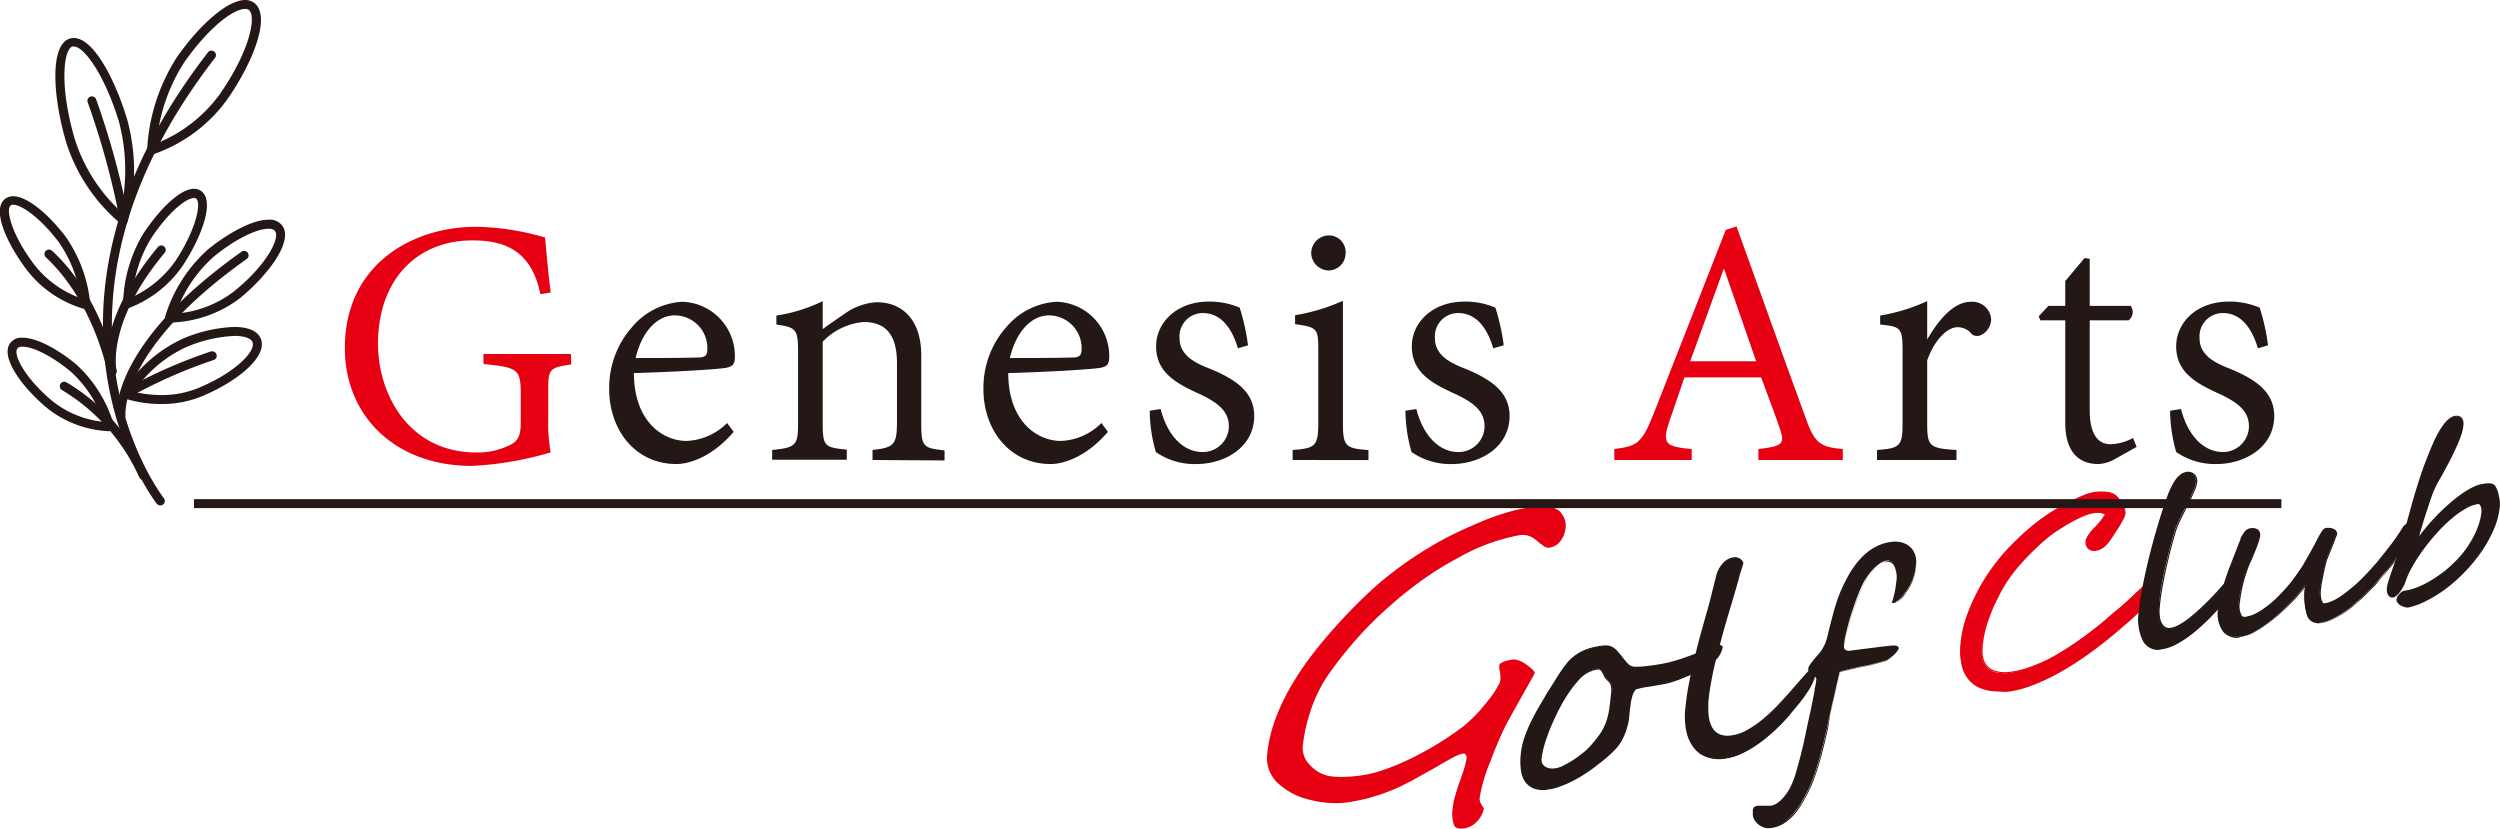 <svg id="レイヤー_1" data-name="レイヤー 1" xmlns="http://www.w3.org/2000/svg" viewBox="0 0 279.02 92.48"><defs><style>.cls-1{fill:#e60012;}.cls-2{fill:#231815;}</style></defs><path class="cls-1" d="M63.76,40.67c-2.42.37-2.57.5-2.57,2.77v3.37a18,18,0,0,0,.27,3.68A37.24,37.24,0,0,1,52.66,52c-8.48,0-14.17-5.5-14.17-13.17,0-9.18,7.34-13.52,14.7-13.52a29.16,29.16,0,0,1,7.65,1.2c.11,1.38.31,3.59.62,6.14l-1.15.18c-1-4.9-4-6-7.61-6-6.1,0-10.51,4.32-10.51,11.55,0,5.61,3.42,12.12,11,12.12a8,8,0,0,0,3.58-.76c.89-.42,1.35-.85,1.35-2.57V44c0-2.79-.31-3-4.16-3.37V39.51h9.76Z"/><path class="cls-2" d="M81.88,48.2c-2.52,2.95-5.15,3.59-6.37,3.59-4.69,0-7.52-3.9-7.52-8.35a10.24,10.24,0,0,1,2.54-6.92,7.91,7.91,0,0,1,5.62-2.84h0a6.06,6.06,0,0,1,5.87,6c0,.89-.15,1.16-.83,1.34s-5.64.48-10.44.62c0,5.34,3.18,7.57,5.87,7.57a6.73,6.73,0,0,0,4.53-2Zm-6.59-13c-1.84,0-3.62,1.66-4.35,4.76,2.3,0,4.57,0,7-.06.77,0,1-.27,1-.85a3.64,3.64,0,0,0-3.59-3.85Z"/><path class="cls-2" d="M97.38,51.34V50.22c2.42-.27,2.73-.58,2.73-3.22V40.55c0-2.75-.91-4.61-3.72-4.61a7.21,7.21,0,0,0-4.57,2.19v9c0,2.71.19,2.79,2.69,3.06v1.12H86.18V50.22c2.64-.27,2.89-.49,2.89-3v-8c0-2.52-.27-2.68-2.42-3v-1a17.77,17.77,0,0,0,5.17-1.61v3.12c.77-.58,1.61-1.12,2.6-1.82a6.82,6.82,0,0,1,3.4-1.18c3.06,0,5,2.15,5,5.92v7.56c0,2.69.23,2.79,2.6,3.06v1.12Z"/><path class="cls-2" d="M123.65,48.2c-2.52,2.95-5.15,3.59-6.37,3.59-4.69,0-7.52-3.9-7.52-8.35a10.24,10.24,0,0,1,2.54-6.92,7.91,7.91,0,0,1,5.63-2.84h0a6.06,6.06,0,0,1,5.87,6c0,.89-.15,1.16-.83,1.34s-5.64.48-10.44.62c0,5.34,3.18,7.57,5.87,7.57a6.71,6.71,0,0,0,4.53-2Zm-6.59-13c-1.84,0-3.62,1.66-4.35,4.76,2.3,0,4.57,0,7-.06.77,0,1-.27,1-.85a3.65,3.65,0,0,0-3.6-3.85Z"/><path class="cls-2" d="M138.16,38.87c-.72-2.42-2-3.93-3.91-3.93a2.6,2.6,0,0,0-2.6,2.82c0,1.84,1.63,2.72,3.33,3.37,2.91,1.19,5,2.6,5,5.29,0,3.53-3.33,5.37-6.43,5.37A7.57,7.57,0,0,1,129,50.45a16.87,16.87,0,0,1-.68-4.61l1.22-.19c.66,2.65,2.31,4.8,4.69,4.8a2.9,2.9,0,0,0,2.92-2.87c0-1.74-1.31-2.65-3.12-3.54-2.61-1.18-5-2.38-5-5.38,0-2.68,2.32-5,5.88-5a8.5,8.5,0,0,1,3.45.68,24.35,24.35,0,0,1,.93,4.2Z"/><path class="cls-2" d="M144.27,51.34V50.22c2.55-.18,2.86-.45,2.86-3.06v-8.1c0-2.38-.09-2.54-2.59-2.88v-1a21.4,21.4,0,0,0,5.34-1.61v13.6c0,2.61.27,2.88,2.85,3.06v1.12Zm2.07-23.07a2,2,0,0,1,2-2,1.87,1.87,0,0,1,1.84,2,1.93,1.93,0,0,1-1.89,1.92A2,2,0,0,1,146.34,28.27Z"/><path class="cls-2" d="M166.66,38.87c-.72-2.42-2-3.93-3.91-3.93a2.6,2.6,0,0,0-2.6,2.82c0,1.84,1.63,2.72,3.33,3.37,2.91,1.19,5,2.6,5,5.29,0,3.53-3.33,5.37-6.43,5.37a7.57,7.57,0,0,1-4.51-1.34,16.87,16.87,0,0,1-.68-4.61l1.22-.19c.66,2.65,2.32,4.8,4.69,4.8a2.9,2.9,0,0,0,2.92-2.87c0-1.74-1.3-2.65-3.12-3.54-2.61-1.18-5-2.38-5-5.38,0-2.68,2.32-5,5.88-5a8.5,8.5,0,0,1,3.45.68,24.35,24.35,0,0,1,.93,4.2Z"/><path class="cls-1" d="M196.25,51.34V50.12c2.64-.31,2.95-.58,2.46-2.09s-1.33-3.64-2.15-5.91H188c-.57,1.59-1.07,3.18-1.65,4.79-.89,2.63-.5,2.94,2.46,3.21v1.22h-8.64V50.12c2.52-.35,3.06-.54,4.44-4.07l8-20.39,1.2-.39c2.37,6.53,5.14,14.37,7.58,21,1.12,3.27,1.7,3.6,4.28,3.85v1.22Zm-3.81-21.28h-.08c-1.26,3.46-2.5,6.93-3.72,10.26H196Z"/><path class="cls-2" d="M215.13,37.82c1.18-2,2.84-4.14,4.84-4.14a2.11,2.11,0,0,1,2.26,1.92,2,2,0,0,1-1.14,1.8,1,1,0,0,1-1-.08,2,2,0,0,0-1.61-.8c-1.12,0-2.54,1.34-3.39,3.7v6.94c0,2.61.17,2.88,3.27,3.06v1.12h-8.87V50.22c2.58-.18,2.85-.45,2.85-3v-8c0-2.64-.16-2.75-2.5-3v-1a21,21,0,0,0,5.25-1.61v4.26Z"/><path class="cls-2" d="M236,51.26a4.08,4.08,0,0,1-1.8.53c-2.38,0-3.7-1.57-3.7-4.61V35.75h-2.79l-.17-.45,1.08-1.16h1.88V31.37l2.15-2.57.58.09v5.25h4.57a1.16,1.16,0,0,1-.23,1.61h-4.34V45.82c0,3.14,1.3,3.76,2.31,3.76a5.67,5.67,0,0,0,2.53-.7l.39,1Z"/><path class="cls-2" d="M252,38.87c-.72-2.42-2-3.93-3.9-3.93a2.6,2.6,0,0,0-2.61,2.82c0,1.84,1.63,2.72,3.33,3.37,2.91,1.19,5,2.6,5,5.29,0,3.53-3.33,5.37-6.43,5.37a7.62,7.62,0,0,1-4.51-1.34,17.26,17.26,0,0,1-.68-4.61l1.22-.19c.66,2.65,2.32,4.8,4.7,4.8A2.9,2.9,0,0,0,251,47.58c0-1.74-1.3-2.65-3.12-3.54-2.61-1.18-5-2.38-5-5.38,0-2.68,2.31-5,5.87-5a8.47,8.47,0,0,1,3.45.68,23.45,23.45,0,0,1,.93,4.2Z"/><path class="cls-1" d="M163.05,92.48c-.54,0-.7-.23-.77-.39a3.81,3.81,0,0,1-.16-1.79,6.17,6.17,0,0,1,.09-.62c0-.21.09-.42.13-.63.12-.42.27-.91.45-1.45l.25-.71c.08-.22.14-.41.18-.55a9.22,9.22,0,0,0,.46-1.69.57.57,0,0,0-.1-.44l-.1-.1-.16,0c-.33,0-.88.23-3.07,1.52l-2,1.12c-.49.27-.81.46-1,.54a21,21,0,0,1-6.92,2.27,10.32,10.32,0,0,1-1.24.08,11.73,11.73,0,0,1-2.95-.39,7.81,7.81,0,0,1-3.57-1.89,3.85,3.85,0,0,1-1.13-3.27c.39-4,2.7-8.52,6.89-13.33a61,61,0,0,1,5.36-5.47,42,42,0,0,1,6.06-4.33c.38-.23.81-.48,1.28-.73s1-.53,1.58-.8c1.16-.55,2.33-1.07,3.48-1.52a25.49,25.49,0,0,1,3.15-1,23.5,23.5,0,0,1,2.68-.44l.4,0a2.46,2.46,0,0,1,.72.11A2.41,2.41,0,0,1,174,57a2.51,2.51,0,0,1,.6.87,2.09,2.09,0,0,1,.13,1.06,2.81,2.81,0,0,1-.6,1.49,1.83,1.83,0,0,1-1.3.71h0a.89.89,0,0,1-.51-.17,6.74,6.74,0,0,1-.7-.53,3.24,3.24,0,0,0-.79-.54,2,2,0,0,0-.85-.18,1.37,1.37,0,0,0-.28,0,21.68,21.68,0,0,0-6.94,2.54,36,36,0,0,0-4,2.47c-1.25.89-2.51,1.89-3.74,3a40.61,40.61,0,0,0-3.55,3.52,47.51,47.51,0,0,0-3,3.75,15.57,15.57,0,0,0-2.08,4,19,19,0,0,0-1,4.32,2.71,2.71,0,0,0,.89,2.15,3.83,3.83,0,0,0,2.1,1.16,9.31,9.31,0,0,0,1.34.09,16.45,16.45,0,0,0,1.77-.11,13.38,13.38,0,0,0,2.94-.68,25.7,25.7,0,0,0,3.15-1.32c1.06-.52,2.1-1.1,3.1-1.72a32.27,32.27,0,0,0,2.79-1.93c.33-.28.66-.59,1-.92a13.12,13.12,0,0,0,1.08-1.2c.39-.45.71-.87,1-1.25a10.72,10.72,0,0,0,.67-1.08,1.35,1.35,0,0,0,.24-.69,3.1,3.1,0,0,0-.07-.87,2.78,2.78,0,0,1-.06-.65c0-.32.65-.58,1.68-.7H169a2.79,2.79,0,0,1,1.39.62c.78.52.88.8.9.88l0,.05c-.11.21-.47.87-1.49,2.66l-1.19,2.13c-.28.51-.44.82-.5.92-.29.58-.6,1.23-.9,1.94s-.62,1.5-.93,2.35a17,17,0,0,0-1.1,3.71,1,1,0,0,0,0,.59,2.11,2.11,0,0,0,.2.43,2.75,2.75,0,0,0,.23.33l0,0a2.32,2.32,0,0,1-.24.73,2.63,2.63,0,0,1-.5.73,2.43,2.43,0,0,1-1.53.8Z"/><path class="cls-2" d="M192.15,72.29A2.56,2.56,0,0,1,190.9,74a9.06,9.06,0,0,1-1.17.72c-.43.23-.88.45-1.33.65s-.91.38-1.36.54-.85.27-1.21.36l-1.73.29a7.27,7.27,0,0,0-1.6.35,2.07,2.07,0,0,0-.45.88,2.81,2.81,0,0,0-.08.31c0,.1-.05.24-.08.41s0,.38-.08.63-.06.58-.1,1a5.41,5.41,0,0,1-.14.78,8.27,8.27,0,0,1-.64,1.67,5.46,5.46,0,0,1-.47.71,8.72,8.72,0,0,1-1,1,15.89,15.89,0,0,1-1.21,1c-.44.34-.89.67-1.38,1a15.19,15.19,0,0,1-1.44.83,11,11,0,0,1-1.4.61,5.76,5.76,0,0,1-1.26.31,3.31,3.31,0,0,1-1.63-.14,2,2,0,0,1-.94-.8,3,3,0,0,1-.41-1.29,7.39,7.39,0,0,1,0-1.63,7.69,7.69,0,0,1,.38-1.76,13.21,13.21,0,0,1,.7-1.72c.28-.57.58-1.14.9-1.7l1-1.7c.3-.45.57-.89.82-1.3s.5-.8.75-1.16a8.93,8.93,0,0,1,.77-1,4.62,4.62,0,0,1,.91-.79,4.77,4.77,0,0,1,1.2-.58,7.59,7.59,0,0,1,1.58-.35,2.27,2.27,0,0,1,.7,0,1.7,1.7,0,0,1,.53.24,2.31,2.31,0,0,1,.44.4l.44.53.45.57c.13.15.24.26.32.34a1.28,1.28,0,0,0,.69.28,5.64,5.64,0,0,0,1.26,0c.73-.09,1.32-.17,1.77-.25s.86-.18,1.23-.28.82-.24,1.17-.36l1.07-.38c.35-.13.71-.26,1.07-.41s.77-.31,1.2-.5a2.64,2.64,0,0,1,.71-.17C192.07,72.09,192.17,72.15,192.15,72.29Zm-12.24,5.18a3.06,3.06,0,0,0,0-.87,1,1,0,0,0-.2-.44,2.33,2.33,0,0,0-.31-.32,1.55,1.55,0,0,1-.34-.52,3,3,0,0,0-.34-.56.63.63,0,0,0-.57-.12,3.49,3.49,0,0,0-2.1,1.28,11.6,11.6,0,0,0-1,1.29,12.91,12.91,0,0,0-.95,1.56c-.24.44-.48.91-.71,1.42s-.46,1-.66,1.56-.36,1-.51,1.54a7.88,7.88,0,0,0-.27,1.39,1.05,1.05,0,0,0,.07.5.91.91,0,0,0,.32.41,1.34,1.34,0,0,0,.54.24,2.39,2.39,0,0,0,.77,0,3.27,3.27,0,0,0,.85-.29c.34-.17.7-.37,1.07-.6s.71-.47,1-.72a9.08,9.08,0,0,0,.77-.65,14.92,14.92,0,0,0,1.25-1.52,6.52,6.52,0,0,0,.72-1.34,7.23,7.23,0,0,0,.37-1.44C179.77,78.78,179.84,78.18,179.91,77.47Z"/><path class="cls-2" d="M172.23,88.18a2.94,2.94,0,0,1-1.08-.19,2.16,2.16,0,0,1-1-.84,3.31,3.31,0,0,1-.42-1.33,7.57,7.57,0,0,1,0-1.65,8.18,8.18,0,0,1,.38-1.78,15.9,15.9,0,0,1,.71-1.74c.29-.59.59-1.16.9-1.7l1-1.7.83-1.3q.38-.63.75-1.17a10.49,10.49,0,0,1,.77-1A4.94,4.94,0,0,1,176,73a5.67,5.67,0,0,1,1.21-.59,7.9,7.9,0,0,1,1.61-.35,2.17,2.17,0,0,1,.73,0,1.49,1.49,0,0,1,.56.24,2.61,2.61,0,0,1,.46.42l.45.54c.17.23.32.41.45.56a4.34,4.34,0,0,0,.31.34,1.25,1.25,0,0,0,.64.25l.36,0h0a7.62,7.62,0,0,0,.87-.06c.72-.08,1.31-.17,1.76-.25s.86-.18,1.23-.28.79-.23,1.16-.35l1.06-.38,1.08-.41c.38-.15.78-.32,1.19-.51a3.48,3.48,0,0,1,.74-.17.35.35,0,0,1,.33.08.22.22,0,0,1,.06.2,2.65,2.65,0,0,1-1.3,1.77,9.07,9.07,0,0,1-1.17.73c-.42.23-.87.45-1.34.65s-.92.39-1.37.54a10.49,10.49,0,0,1-1.22.36l-1.73.3a8.39,8.39,0,0,0-1.55.32,1.84,1.84,0,0,0-.42.83c0,.1-.06.21-.08.31a3,3,0,0,0-.08.41c0,.17-.05.38-.08.63s-.06.57-.1,1a4.34,4.34,0,0,1-.15.79,8.28,8.28,0,0,1-.26.86,8.84,8.84,0,0,1-.38.83,5.13,5.13,0,0,1-.48.73,9,9,0,0,1-1,1,15.51,15.51,0,0,1-1.22,1,16.44,16.44,0,0,1-1.38,1,15.12,15.12,0,0,1-1.45.84,11.24,11.24,0,0,1-1.42.61,5.44,5.44,0,0,1-1.28.32C172.62,88.16,172.42,88.18,172.23,88.18Zm6.9-16-.3,0a7.56,7.56,0,0,0-1.56.34,4.79,4.79,0,0,0-2.07,1.35,8.85,8.85,0,0,0-.76,1c-.24.36-.49.75-.74,1.16s-.55.88-.83,1.31-.64,1.12-1,1.69-.62,1.1-.9,1.69a15.38,15.38,0,0,0-.7,1.71,7.93,7.93,0,0,0-.37,1.74,7.21,7.21,0,0,0,0,1.61,2.83,2.83,0,0,0,.39,1.24,1.83,1.83,0,0,0,.9.76,3.12,3.12,0,0,0,1.58.14,5.67,5.67,0,0,0,1.24-.3,13.43,13.43,0,0,0,1.39-.61,14.62,14.62,0,0,0,1.43-.82c.47-.31.93-.64,1.37-1s.83-.67,1.2-1a7.93,7.93,0,0,0,.94-1,3.94,3.94,0,0,0,.46-.69,7.43,7.43,0,0,0,.37-.81,8,8,0,0,0,.26-.84,5,5,0,0,0,.14-.76c0-.39.07-.71.1-1s.06-.46.08-.64.06-.32.08-.42,0-.21.08-.31a2.27,2.27,0,0,1,.48-.92s.12-.12,1.65-.38c1-.15,1.55-.25,1.72-.29A10.38,10.38,0,0,0,187,75.8c.44-.15.9-.33,1.35-.53s.91-.42,1.33-.65a8.37,8.37,0,0,0,1.15-.71,2.5,2.5,0,0,0,1.21-1.63s0,0,0,0a.28.28,0,0,0-.16,0,2.41,2.41,0,0,0-.69.16l-1.2.5-1.08.42-1.06.38-1.18.35c-.37.11-.78.2-1.24.29s-1.05.16-1.78.25a7.79,7.79,0,0,1-.89.06h0l-.39,0a1.42,1.42,0,0,1-.75-.3l-.32-.36-.46-.56c-.16-.2-.3-.38-.44-.54a2.13,2.13,0,0,0-.42-.38,1.41,1.41,0,0,0-.5-.22A1.88,1.88,0,0,0,179.13,72.21ZM173.29,86a2,2,0,0,1-.45,0,1.73,1.73,0,0,1-.58-.26,1,1,0,0,1-.35-.45,1.14,1.14,0,0,1-.08-.55,8.16,8.16,0,0,1,.28-1.41c.14-.51.31-1,.51-1.55s.42-1,.66-1.56.47-1,.71-1.43a15.54,15.54,0,0,1,.95-1.57,11.79,11.79,0,0,1,1-1.3,3.65,3.65,0,0,1,2.17-1.31.71.71,0,0,1,.65.15,2.81,2.81,0,0,1,.36.59,1.43,1.43,0,0,0,.32.49,2.42,2.42,0,0,1,.32.32,1.17,1.17,0,0,1,.21.48,2.92,2.92,0,0,1,0,.91c-.07.71-.14,1.32-.22,1.83a7.26,7.26,0,0,1-.38,1.46,6.28,6.28,0,0,1-.73,1.37,13.91,13.91,0,0,1-1.26,1.52,5.84,5.84,0,0,1-.78.67c-.32.25-.67.49-1,.73s-.74.43-1.08.6a3,3,0,0,1-.88.3Zm5-11.25h-.16a3.49,3.49,0,0,0-2,1.24,11.18,11.18,0,0,0-1,1.28,14.48,14.48,0,0,0-.94,1.55c-.24.44-.48.92-.71,1.43s-.46,1-.65,1.54-.37,1-.51,1.53a8,8,0,0,0-.27,1.38,1,1,0,0,0,.06.46.83.83,0,0,0,.29.36,1.21,1.21,0,0,0,.5.22,2.19,2.19,0,0,0,.74,0,2.89,2.89,0,0,0,.81-.28c.34-.17.7-.37,1.06-.59a11.69,11.69,0,0,0,1-.72,6.13,6.13,0,0,0,.75-.65,13.9,13.9,0,0,0,1.25-1.5,5.82,5.82,0,0,0,.7-1.32,6.71,6.71,0,0,0,.37-1.42c.08-.5.15-1.11.22-1.82a2.85,2.85,0,0,0,0-.84,1.15,1.15,0,0,0-.17-.4q-.13-.15-.3-.3a1.8,1.8,0,0,1-.37-.55,2.34,2.34,0,0,0-.33-.54A.4.4,0,0,0,178.32,74.73Z"/><path class="cls-2" d="M202.59,75.12a6.62,6.62,0,0,1-1.06,2.29c-.13.2-.3.44-.52.73s-.46.58-.73.89-.54.63-.83,1-.56.63-.84.9a16.35,16.35,0,0,1-1.35,1.25,16.73,16.73,0,0,1-1.52,1.14,10.61,10.61,0,0,1-1.62.87,5.69,5.69,0,0,1-1.6.45,4.68,4.68,0,0,1-1.89-.14,3.09,3.09,0,0,1-1.45-1,4.41,4.41,0,0,1-.86-1.82,8.11,8.11,0,0,1-.11-2.71c.07-.73.17-1.49.32-2.28s.31-1.6.5-2.41.38-1.6.59-2.4.42-1.56.63-2.3c.13-.5.25-.92.34-1.24s.18-.63.26-.9.15-.55.21-.83.15-.62.25-1,.13-.53.18-.75.1-.4.14-.54a3.79,3.79,0,0,1,.26-.71,3.75,3.75,0,0,1,.42-.62,2.54,2.54,0,0,1,.53-.46,1.67,1.67,0,0,1,.65-.22.87.87,0,0,1,1,.54c-.09.32-.18.62-.27.91s-.18.6-.26.92l-.9,3.1c-.24.79-.4,1.35-.5,1.68L192,71.49c-.2.74-.4,1.49-.58,2.26s-.36,1.52-.5,2.26-.24,1.43-.3,2.06a9.56,9.56,0,0,0,0,1.85,3.35,3.35,0,0,0,.39,1.37,1.9,1.9,0,0,0,.85.81,2.44,2.44,0,0,0,1.36.16,4.91,4.91,0,0,0,1.8-.6,11.43,11.43,0,0,0,1.76-1.2,18.23,18.23,0,0,0,1.65-1.53c.52-.54,1-1.07,1.45-1.57s.66-.77.93-1.07l.66-.77q.21-.24.48-.51a.84.84,0,0,1,.48-.29C202.55,74.7,202.62,74.83,202.59,75.12Z"/><path class="cls-2" d="M191.89,84.73a4.19,4.19,0,0,1-1.29-.19,3.15,3.15,0,0,1-1.5-1,4.54,4.54,0,0,1-.88-1.86,8.3,8.3,0,0,1-.11-2.74c.07-.72.17-1.49.32-2.29s.31-1.6.5-2.41.38-1.58.59-2.4.43-1.58.63-2.3c.14-.51.25-.92.35-1.25s.18-.62.25-.9.15-.54.21-.82l.25-1c.07-.28.13-.53.19-.75s.09-.39.13-.53a3.27,3.27,0,0,1,.7-1.37,2.11,2.11,0,0,1,.56-.48,1.68,1.68,0,0,1,.68-.24,1,1,0,0,1,1.1.6.17.17,0,0,1,0,.07c-.09.31-.18.62-.28.91s-.17.57-.25.91c-.37,1.28-.67,2.32-.91,3.11s-.4,1.35-.5,1.68c-.18.63-.37,1.32-.57,2.06s-.4,1.5-.59,2.26S191.13,75.3,191,76s-.24,1.42-.3,2a9.35,9.35,0,0,0,0,1.83,3.31,3.31,0,0,0,.38,1.33,1.8,1.8,0,0,0,.8.77,2.37,2.37,0,0,0,1.31.15,4.68,4.68,0,0,0,1.77-.59,11.94,11.94,0,0,0,1.74-1.19,19.55,19.55,0,0,0,1.64-1.52c.52-.55,1-1.08,1.44-1.57l.93-1.07.67-.76c.14-.17.3-.34.48-.52a1,1,0,0,1,.54-.32.26.26,0,0,1,.23.08.57.57,0,0,1,.08.43,6.49,6.49,0,0,1-1.08,2.33,8.27,8.27,0,0,1-.52.74c-.23.29-.47.59-.73.9l-.83,1c-.31.34-.58.64-.84.9-.43.43-.88.85-1.37,1.26a14.83,14.83,0,0,1-1.53,1.14,10.78,10.78,0,0,1-1.63.88,5.72,5.72,0,0,1-1.63.46C192.31,84.71,192.1,84.73,191.89,84.73Zm1.76-22.37h-.15a1.27,1.27,0,0,0-.6.21,2,2,0,0,0-.52.44,3,3,0,0,0-.4.6,3.61,3.61,0,0,0-.26.69c0,.14-.08.32-.13.53s-.12.47-.18.75l-.25,1-.21.83c-.08.27-.16.57-.26.9s-.21.73-.35,1.24c-.2.72-.41,1.49-.63,2.3s-.41,1.63-.59,2.4-.35,1.61-.49,2.39a22.65,22.65,0,0,0-.32,2.28,8.21,8.21,0,0,0,.11,2.68,4.17,4.17,0,0,0,.84,1.77,2.94,2.94,0,0,0,1.4.93,4.5,4.5,0,0,0,1.85.14,5.82,5.82,0,0,0,1.57-.44,10.43,10.43,0,0,0,1.6-.87,15.26,15.26,0,0,0,1.52-1.12c.47-.41.93-.82,1.34-1.25.26-.26.54-.55.84-.89l.82-1c.26-.31.51-.61.73-.89a8.59,8.59,0,0,0,.51-.73,6.43,6.43,0,0,0,1.05-2.24c0-.21,0-.27,0-.28h0a.8.8,0,0,0-.44.26l-.47.51-.67.76-.93,1.07c-.43.5-.92,1-1.45,1.58a20,20,0,0,1-1.65,1.54A12.44,12.44,0,0,1,195,81.75a5.13,5.13,0,0,1-1.83.61,2.56,2.56,0,0,1-1.42-.17,2,2,0,0,1-.9-.85,3.72,3.72,0,0,1-.4-1.41,9.77,9.77,0,0,1,0-1.87c.07-.63.17-1.33.31-2.07s.3-1.5.49-2.27.38-1.52.58-2.26l.58-2.07c.1-.33.27-.88.5-1.68s.54-1.82.91-3.1c.08-.34.16-.64.25-.92s.18-.57.26-.87A.73.73,0,0,0,193.65,62.36Z"/><path class="cls-2" d="M211.86,72.42a.64.64,0,0,1-.16.32,3.92,3.92,0,0,1-.34.37l-.4.32a3.84,3.84,0,0,1-.32.22.93.93,0,0,1-.27.09l-.54.16-.62.16-.45.11c-.31.07-.64.14-1,.2l-1,.22-.87.21a3.92,3.92,0,0,0-.59.2c0,.09-.06.27-.11.52s-.12.54-.2.86l-.23,1c-.08.37-.15.71-.23,1s-.14.61-.19.85-.09.4-.11.48l-.35,1.64c-.15.66-.32,1.35-.5,2.08s-.38,1.44-.6,2.15a19.1,19.1,0,0,1-.66,1.88q-.4.92-.87,1.74a8.92,8.92,0,0,1-1,1.49A5.57,5.57,0,0,1,199,91.82a3.49,3.49,0,0,1-1.44.5,1.49,1.49,0,0,1-.73-.08,1.81,1.81,0,0,1-.6-.36,1.85,1.85,0,0,1-.4-.53,1.11,1.11,0,0,1-.11-.59c0-.12,0-.23,0-.32a.64.64,0,0,1,.06-.22.33.33,0,0,1,.14-.12.75.75,0,0,1,.28-.07,1,1,0,0,1,.25,0l.39,0,.42,0a1.79,1.79,0,0,0,.33,0,1.87,1.87,0,0,0,.82-.33,3.75,3.75,0,0,0,.83-.78,5.9,5.9,0,0,0,.74-1.19,7.91,7.91,0,0,0,.57-1.56c.42-1.46.76-2.81,1-4s.53-2.44.76-3.62c0-.16.08-.36.13-.61s.09-.49.14-.75.1-.5.13-.74a6.07,6.07,0,0,0,.08-.61.35.35,0,0,0-.12-.33,3,3,0,0,0-.32-.24,1.31,1.31,0,0,1-.32-.25.39.39,0,0,1-.13-.34v-.06a4.84,4.84,0,0,1,.93-1.38A4.91,4.91,0,0,0,204,71.55c.06-.2.13-.47.2-.78s.17-.69.28-1.12.25-1,.38-1.46.27-.91.44-1.36.34-.89.55-1.34.46-.92.74-1.41q1.88-3.16,4.65-3.5a2.85,2.85,0,0,1,1.1.07,2.09,2.09,0,0,1,.85.48,1.91,1.91,0,0,1,.53.81,2.71,2.71,0,0,1,.11,1.12,5.87,5.87,0,0,1-1.2,3.07c-.47.68-.89,1.05-1.25,1.09h-.06a9.31,9.31,0,0,0,.48-2.24,3.05,3.05,0,0,0-.24-1.92,1,1,0,0,0-1-.49,1.71,1.71,0,0,0-.76.32,4.84,4.84,0,0,0-.74.64,6,6,0,0,0-.64.79,6.34,6.34,0,0,0-.46.73c-.2.39-.41.87-.63,1.43s-.42,1.16-.62,1.77-.37,1.2-.52,1.78-.26,1.08-.33,1.5l-.06.64c0,.41.23.58.79.51l.86-.11,1.27-.16,1.35-.17,1.09-.12h.18a.91.91,0,0,1,.23,0,.4.4,0,0,1,.2.08A.15.15,0,0,1,211.86,72.42Z"/><path class="cls-2" d="M197.37,92.44a1.55,1.55,0,0,1-.56-.11,1.69,1.69,0,0,1-.63-.38,1.83,1.83,0,0,1-.43-.55,1.24,1.24,0,0,1-.12-.65l0-.32a.81.81,0,0,1,.07-.26.4.4,0,0,1,.18-.16.83.83,0,0,1,.32-.08,2.14,2.14,0,0,1,.26,0l.4,0,.42,0h.31a1.8,1.8,0,0,0,.78-.31,3.82,3.82,0,0,0,.8-.77,5.45,5.45,0,0,0,.73-1.17,9.18,9.18,0,0,0,.57-1.54c.41-1.44.76-2.8,1-4s.53-2.41.77-3.62l.12-.6.15-.76c0-.25.09-.5.13-.74l.08-.6a.3.3,0,0,0-.1-.24,1.56,1.56,0,0,0-.31-.23,2.91,2.91,0,0,1-.33-.26.53.53,0,0,1-.16-.43v-.06c0-.14.13-.42,1-1.43a4.72,4.72,0,0,0,1-1.66,7.7,7.7,0,0,0,.2-.78c.08-.31.17-.69.28-1.11s.26-1,.39-1.47.27-.91.43-1.36.35-.91.56-1.36.46-.92.74-1.41c1.26-2.13,2.85-3.33,4.72-3.55a2.84,2.84,0,0,1,1.14.08,2.31,2.31,0,0,1,.9.49,2.09,2.09,0,0,1,.55.86,2.72,2.72,0,0,1,.12,1.16,7.13,7.13,0,0,1-.32,1.48,6.75,6.75,0,0,1-.89,1.64c-.51.71-.94,1.08-1.33,1.13h-.06s-.07,0-.09,0a.09.09,0,0,1,0-.1,9.66,9.66,0,0,0,.47-2.21,3,3,0,0,0-.23-1.86.84.84,0,0,0-.86-.44,1.49,1.49,0,0,0-.71.3,4.78,4.78,0,0,0-.73.63,6.92,6.92,0,0,0-.63.78,6.63,6.63,0,0,0-.45.72,14.61,14.61,0,0,0-.63,1.42c-.22.59-.43,1.18-.61,1.76s-.37,1.2-.52,1.78-.26,1.08-.33,1.49l-.06.63a.36.36,0,0,0,.07.29.71.71,0,0,0,.61.11l.86-.11,1.27-.16,1.35-.17,1.09-.12a4,4,0,0,1,.44,0,.85.85,0,0,1,.24.09.3.3,0,0,1,.11.27.74.74,0,0,1-.18.37,3.15,3.15,0,0,1-.36.38c-.13.12-.27.23-.4.33a3.53,3.53,0,0,1-.33.23l-.29.1-.55.15-.61.16-.46.12-1,.2-1,.22-.86.21a5.13,5.13,0,0,0-.54.17c0,.1-.05.26-.1.47s-.11.54-.19.86-.15.66-.23,1l-.23,1c-.08.33-.14.61-.19.85l-.11.48L204,81.42c-.15.64-.31,1.32-.5,2.08s-.37,1.41-.6,2.16a19.91,19.91,0,0,1-.67,1.88,17,17,0,0,1-.88,1.76,9.35,9.35,0,0,1-1,1.51,6,6,0,0,1-1.25,1.09,3.41,3.41,0,0,1-1.48.52Zm-1.07-2.32h0a.64.64,0,0,0-.26.06.39.39,0,0,0-.1.08.6.6,0,0,0,0,.18l0,.32a1,1,0,0,0,.1.54,1.75,1.75,0,0,0,.38.5,1.8,1.8,0,0,0,.57.34,1.29,1.29,0,0,0,.68.07,3.14,3.14,0,0,0,1.39-.49,5.59,5.59,0,0,0,1.21-1,10.05,10.05,0,0,0,1-1.47,17.55,17.55,0,0,0,.86-1.74,18,18,0,0,0,.67-1.87c.23-.75.42-1.45.59-2.15s.36-1.43.5-2.08.26-1.2.35-1.63l.11-.48c.05-.25.12-.53.19-.85s.16-.67.23-1,.16-.7.24-1,.14-.6.19-.85.09-.43.11-.52,0,0,.05-.07a5.8,5.8,0,0,1,.61-.21l.88-.21,1-.21,1-.21.45-.11.61-.16.54-.15.25-.08.31-.22a3.66,3.66,0,0,0,.39-.32,2.65,2.65,0,0,0,.33-.35.5.5,0,0,0,.14-.27c0-.06,0-.07,0-.08a.48.48,0,0,0-.16-.07,3.58,3.58,0,0,0-.4,0l-1.07.12-1.34.17-1.27.16-.86.11a.91.91,0,0,1-.79-.17.63.63,0,0,1-.12-.45l.06-.64c.08-.42.18-.92.34-1.51s.32-1.18.52-1.79.39-1.18.62-1.77a14.15,14.15,0,0,1,.63-1.45c.12-.21.27-.46.46-.74a7.39,7.39,0,0,1,.66-.8,4.54,4.54,0,0,1,.75-.65,1.75,1.75,0,0,1,.81-.34,1.09,1.09,0,0,1,1.05.53,3.19,3.19,0,0,1,.26,2,9.91,9.91,0,0,1-.43,2.1,2.54,2.54,0,0,0,1.08-1,6.36,6.36,0,0,0,.87-1.58,6.74,6.74,0,0,0,.31-1.44A2.46,2.46,0,0,0,213.6,62a1.81,1.81,0,0,0-.5-.78,1.89,1.89,0,0,0-.81-.45,2.64,2.64,0,0,0-1.06-.07c-1.81.21-3.35,1.37-4.57,3.45-.28.49-.53,1-.74,1.4s-.39.89-.55,1.33-.31.91-.43,1.36-.26.94-.38,1.46-.21.79-.28,1.11-.15.59-.2.79A5,5,0,0,1,203,73.31c-.76.94-.89,1.23-.9,1.32v.06a.3.3,0,0,0,.09.26,1.83,1.83,0,0,0,.31.24,2.3,2.3,0,0,1,.34.25.46.46,0,0,1,.15.41,6.22,6.22,0,0,1-.08.62c0,.24-.08.48-.13.74s-.1.51-.15.75-.08.45-.12.61c-.24,1.21-.5,2.43-.76,3.62s-.63,2.61-1,4.06a8.71,8.71,0,0,1-.58,1.57,6.27,6.27,0,0,1-.75,1.21,3.71,3.71,0,0,1-.85.8,2,2,0,0,1-.87.35h-.35l-.41,0-.39,0Z"/><path class="cls-1" d="M240.6,65.4a4.44,4.44,0,0,1-1.34,2.18c-.2.22-.45.48-.75.76s-.61.56-.93.85l-1,.87-.93.78c-.92.76-1.88,1.48-2.87,2.18a33.46,33.46,0,0,1-3,1.88,21.82,21.82,0,0,1-3,1.39,11.49,11.49,0,0,1-2.78.71,6.35,6.35,0,0,1-2.47-.11,3.46,3.46,0,0,1-1.66-1,3.77,3.77,0,0,1-.88-1.71,7.16,7.16,0,0,1-.11-2.35,11.33,11.33,0,0,1,.48-2.47,17.6,17.6,0,0,1,1-2.52,21,21,0,0,1,1.35-2.45,21.63,21.63,0,0,1,1.63-2.23c.34-.41.73-.84,1.16-1.29s.88-.87,1.35-1.29.94-.83,1.42-1.21.94-.71,1.39-1l1.11-.69q.67-.39,1.41-.75a14,14,0,0,1,1.45-.64,5,5,0,0,1,1.22-.34,5.89,5.89,0,0,1,1.29,0,1.94,1.94,0,0,1,.83.28,1.91,1.91,0,0,1,.37.35,4.45,4.45,0,0,1,.38.55,4.21,4.21,0,0,1,.29.61,1.24,1.24,0,0,1,.08.54,2,2,0,0,1-.27.7c-.18.32-.37.66-.59,1s-.44.67-.65,1a4.81,4.81,0,0,1-.48.63,2,2,0,0,1-1.24.74.88.88,0,0,1-.8-.22,1,1,0,0,1-.22-.79,1.57,1.57,0,0,1,.25-.56,5.61,5.61,0,0,1,.75-.91,8.45,8.45,0,0,0,.81-.95c.2-.28.32-.47.38-.56a1.62,1.62,0,0,0-.63-.22,2.44,2.44,0,0,0-.71,0,4.88,4.88,0,0,0-1.21.36,13.94,13.94,0,0,0-1.51.74c-.51.29-1,.6-1.52.94s-.91.65-1.26.94a32.59,32.59,0,0,0-2.77,2.74,16.44,16.44,0,0,0-2.2,3.12c-.25.46-.49.94-.72,1.43s-.43,1-.61,1.5-.33,1-.46,1.5a9.46,9.46,0,0,0-.24,1.41,5.25,5.25,0,0,0,0,1.44,2.17,2.17,0,0,0,.48,1.1,2.07,2.07,0,0,0,1,.65,4.08,4.08,0,0,0,1.64.08,10.14,10.14,0,0,0,2.22-.55,19,19,0,0,0,2.32-1.06c.77-.42,1.55-.89,2.32-1.41s1.52-1.05,2.24-1.6,1.4-1.1,2-1.64,1.25-1,1.79-1.53c.22-.19.45-.4.7-.64l.73-.69c.25-.23.48-.46.71-.69l.61-.62A.72.72,0,0,1,240.6,65.4Z"/><path class="cls-1" d="M223,77.17a5.14,5.14,0,0,1-1.47-.19,3.51,3.51,0,0,1-1.71-1,3.74,3.74,0,0,1-.89-1.75,7.06,7.06,0,0,1-.12-2.38,12.26,12.26,0,0,1,.48-2.49,19.19,19.19,0,0,1,1-2.54,21.73,21.73,0,0,1,3-4.69c.35-.42.74-.86,1.17-1.29s.88-.88,1.36-1.31.94-.83,1.42-1.2a15.83,15.83,0,0,1,1.4-1c.26-.18.62-.4,1.11-.69s.93-.52,1.42-.76,1-.46,1.45-.65a5.27,5.27,0,0,1,1.25-.34,6.14,6.14,0,0,1,1.32,0,2.09,2.09,0,0,1,.86.29,2.27,2.27,0,0,1,.39.38,4,4,0,0,1,.4.56,3.54,3.54,0,0,1,.29.63,1.27,1.27,0,0,1,.09.58,2.11,2.11,0,0,1-.29.74c-.17.33-.37.67-.59,1s-.44.68-.65,1a5.34,5.34,0,0,1-.49.64,2.12,2.12,0,0,1-1.3.77,1,1,0,0,1-.88-.26,1,1,0,0,1-.25-.86,1.67,1.67,0,0,1,.26-.6,5.05,5.05,0,0,1,.77-.93,8.41,8.41,0,0,0,.8-.94l.32-.47a1.71,1.71,0,0,0-.51-.15,2.24,2.24,0,0,0-.68,0,4.75,4.75,0,0,0-1.18.35,13.83,13.83,0,0,0-1.5.74c-.52.29-1,.6-1.51.93a14,14,0,0,0-1.25.94,31,31,0,0,0-2.77,2.73,16.71,16.71,0,0,0-2.19,3.1c-.23.44-.47.92-.71,1.43s-.43,1-.61,1.49a14.81,14.81,0,0,0-.45,1.49,9.21,9.21,0,0,0-.24,1.39,5.1,5.1,0,0,0,0,1.42,2.1,2.1,0,0,0,.46,1,1.9,1.9,0,0,0,1,.61,3.88,3.88,0,0,0,1.6.08,9.57,9.57,0,0,0,2.2-.55,17.31,17.31,0,0,0,2.3-1c.78-.42,1.55-.89,2.32-1.4s1.52-1.06,2.23-1.6,1.38-1.08,2-1.64,1.24-1,1.78-1.53c.23-.2.47-.41.7-.63l.73-.69c.25-.23.48-.46.71-.69l.61-.62a.11.11,0,0,1,.11,0,.85.85,0,0,1,.58.91,4.47,4.47,0,0,1-1.36,2.24c-.2.22-.46.47-.76.76s-.58.54-.94.86l-1,.86q-.5.44-.93.78c-.91.76-1.88,1.49-2.87,2.19a35.26,35.26,0,0,1-3,1.89,24.06,24.06,0,0,1-3,1.4,11.82,11.82,0,0,1-2.81.71A7.57,7.57,0,0,1,223,77.17ZM234.77,55a7.78,7.78,0,0,0-.88.06,5.38,5.38,0,0,0-1.2.33c-.46.18-.95.39-1.44.64s-.95.49-1.4.75-.84.51-1.1.68c-.45.29-.91.63-1.39,1s-1,.78-1.41,1.2-.92.86-1.34,1.29-.82.87-1.17,1.29a22.24,22.24,0,0,0-1.62,2.22,21.33,21.33,0,0,0-1.34,2.43,19.63,19.63,0,0,0-1,2.51,11.73,11.73,0,0,0-.47,2.45,6.92,6.92,0,0,0,.11,2.31,3.73,3.73,0,0,0,.85,1.67,3.39,3.39,0,0,0,1.61.93,6.19,6.19,0,0,0,2.44.11,11.54,11.54,0,0,0,2.76-.7,22.27,22.27,0,0,0,2.94-1.39,33.18,33.18,0,0,0,3-1.87c1-.7,2-1.43,2.87-2.18l.92-.78,1-.86.93-.85c.3-.29.55-.54.75-.76a4.32,4.32,0,0,0,1.31-2.11.62.62,0,0,0-.4-.68l-.56.57c-.23.23-.46.46-.71.69l-.73.7-.71.64c-.54.47-1.14,1-1.78,1.53s-1.36,1.1-2.06,1.64-1.47,1.08-2.24,1.6-1.55,1-2.33,1.42a19.14,19.14,0,0,1-2.33,1.06,10,10,0,0,1-2.25.56,4,4,0,0,1-1.67-.09,2.14,2.14,0,0,1-1.07-.67,2.47,2.47,0,0,1-.5-1.15,5.47,5.47,0,0,1,0-1.47,8.67,8.67,0,0,1,.25-1.42c.12-.49.27-1,.45-1.51s.39-1,.62-1.51.48-1,.72-1.44a17.3,17.3,0,0,1,2.21-3.14A31.41,31.41,0,0,1,228.16,60a13,13,0,0,1,1.27-1c.49-.33,1-.65,1.52-.94a14.05,14.05,0,0,1,1.52-.74,4.83,4.83,0,0,1,1.24-.37,2.67,2.67,0,0,1,.74,0,1.89,1.89,0,0,1,.66.23.1.1,0,0,1,0,.14c-.06.1-.19.31-.38.57a7.83,7.83,0,0,1-.82,1,4.86,4.86,0,0,0-.73.89,1.26,1.26,0,0,0-.24.52.87.87,0,0,0,.19.71.77.77,0,0,0,.72.19,1.89,1.89,0,0,0,1.17-.7,7.52,7.52,0,0,0,.48-.62c.21-.3.43-.62.64-1s.41-.67.59-1a2.11,2.11,0,0,0,.26-.67,1,1,0,0,0-.08-.49,4,4,0,0,0-.27-.6,3.59,3.59,0,0,0-.38-.53,1.8,1.8,0,0,0-.35-.34,1.72,1.72,0,0,0-.78-.26Z"/><path class="cls-2" d="M249.6,65.45c-.75,1-1.51,1.91-2.26,2.73a22.94,22.94,0,0,1-2.21,2.14,13.23,13.23,0,0,1-2.07,1.46,5.25,5.25,0,0,1-1.82.64,1.89,1.89,0,0,1-2-.89,5.34,5.34,0,0,1-.45-3.27,27.53,27.53,0,0,1,.42-2.74c.19-1,.42-2,.67-3.06s.53-2.06.82-3.06.57-1.93.85-2.76c.21-.64.41-1.2.61-1.67a6.33,6.33,0,0,1,.6-1.17,2.79,2.79,0,0,1,.62-.71,1.43,1.43,0,0,1,.71-.3.83.83,0,0,1,.45.06.9.9,0,0,1,.33.25,1,1,0,0,1,.19.37,1.18,1.18,0,0,1,0,.46,2.4,2.4,0,0,1-.17.61c-.11.26-.23.55-.38.87s-.31.66-.49,1l-.5,1c-.16.32-.31.62-.44.9s-.22.5-.28.67c-.17.55-.36,1.19-.55,1.92s-.38,1.49-.56,2.26-.33,1.55-.47,2.31S241,67,241,67.6A4.91,4.91,0,0,0,241,69a2.06,2.06,0,0,0,.29.81,1.11,1.11,0,0,0,.46.39,1,1,0,0,0,.49.07,2.8,2.8,0,0,0,1-.34,8.92,8.92,0,0,0,1.16-.77c.41-.32.84-.69,1.29-1.1s.9-.87,1.35-1.35.91-1,1.36-1.5.89-1,1.31-1.58l.38-.48a.45.45,0,0,1,.25-.17.17.17,0,0,1,.19.13.94.94,0,0,1,0,.39,1.73,1.73,0,0,1-.11.45,4.24,4.24,0,0,1-.2.52c-.09.17-.18.35-.29.53Z"/><path class="cls-2" d="M240.91,72.54a1.93,1.93,0,0,1-1.74-1,5.52,5.52,0,0,1-.46-3.33c.08-.82.22-1.74.42-2.75s.41-2,.67-3.06.53-2.07.82-3.07.57-1.93.85-2.76c.21-.63.41-1.19.61-1.68a8.68,8.68,0,0,1,.61-1.19,3,3,0,0,1,.65-.73,1.52,1.52,0,0,1,.76-.31.9.9,0,0,1,.5.06A1,1,0,0,1,245,53a1.07,1.07,0,0,1,.21.41,1.19,1.19,0,0,1,0,.5,2.35,2.35,0,0,1-.18.64c-.1.25-.22.53-.38.88s-.31.65-.49,1l-.3.61-.2.41-.44.9a6.2,6.2,0,0,0-.27.66c-.18.55-.36,1.2-.56,1.92s-.37,1.47-.55,2.25-.33,1.53-.47,2.31-.24,1.46-.3,2.08a5.15,5.15,0,0,0,0,1.32,1.94,1.94,0,0,0,.29.77.87.87,0,0,0,.41.36.84.84,0,0,0,.44.06,2.66,2.66,0,0,0,.94-.33,8.1,8.1,0,0,0,1.15-.76c.41-.32.84-.69,1.28-1.1s.91-.87,1.35-1.33.91-1,1.36-1.5.9-1.07,1.3-1.58L250,63a.5.5,0,0,1,.32-.21h0a.26.26,0,0,1,.26.19,1,1,0,0,1,0,.44,2.42,2.42,0,0,1-.11.47c-.06.18-.13.35-.21.53s-.18.35-.29.54-.21.33-.34.51c-.75,1-1.51,1.91-2.27,2.74a24.48,24.48,0,0,1-2.22,2.15,12.64,12.64,0,0,1-2.08,1.46,5.29,5.29,0,0,1-1.86.66Zm3.33-19.65h-.11a1.36,1.36,0,0,0-.67.28,2.76,2.76,0,0,0-.6.68,7.31,7.31,0,0,0-.59,1.16c-.2.48-.4,1-.61,1.66-.27.83-.56,1.76-.85,2.75s-.56,2-.81,3.06-.49,2.09-.67,3.05-.34,1.93-.42,2.74a5.39,5.39,0,0,0,.43,3.21,1.78,1.78,0,0,0,1.89.84,5.1,5.1,0,0,0,1.78-.63,12.91,12.91,0,0,0,2.05-1.44,23,23,0,0,0,2.21-2.14c.75-.82,1.51-1.73,2.25-2.72.12-.17.23-.33.33-.5s.19-.35.27-.52a4.4,4.4,0,0,0,.21-.5,2,2,0,0,0,.1-.43.94.94,0,0,0,0-.35c0-.06-.06-.06-.08-.06s-.1,0-.2.14l-.37.47c-.41.52-.85,1-1.31,1.59s-.91,1-1.37,1.5-.9.92-1.35,1.35-.88.78-1.3,1.11a9.12,9.12,0,0,1-1.17.78,3.09,3.09,0,0,1-1,.35,1.13,1.13,0,0,1-.54-.08,1.1,1.1,0,0,1-.5-.42,2.2,2.2,0,0,1-.31-.85,5.13,5.13,0,0,1,0-1.38c.06-.63.16-1.33.3-2.09s.3-1.57.48-2.32.36-1.55.55-2.26.38-1.37.56-1.93a5.85,5.85,0,0,1,.28-.68c.13-.28.28-.58.44-.91l.21-.41c.09-.2.19-.4.29-.61s.34-.69.49-1,.28-.62.37-.87a2.15,2.15,0,0,0,.17-.58,1,1,0,0,0,0-.42.91.91,0,0,0-.17-.34.89.89,0,0,0-.29-.22A.87.87,0,0,0,244.24,52.89Z"/><path class="cls-2" d="M269.13,59.22a1.89,1.89,0,0,0-.09.19l-.16.37-.16.36-.1.19a6.54,6.54,0,0,1-.54,1c-.24.38-.51.78-.81,1.19s-.62.83-1,1.25-.69.82-1,1.2-.67.73-1,1.06-.61.6-.86.83-.66.57-1,.87a12.6,12.6,0,0,1-1.15.81,10,10,0,0,1-1.2.64,4.23,4.23,0,0,1-1.18.34,1.24,1.24,0,0,1-1.41-.9,7.78,7.78,0,0,1-.17-3.33,24.31,24.31,0,0,1-3.76,3.89,14.27,14.27,0,0,1-1.84,1.27,4,4,0,0,1-1.48.57,2.12,2.12,0,0,1-2.06-.67,3.44,3.44,0,0,1-.51-2.49c0-.25.08-.56.16-.93s.19-.78.32-1.23.27-.91.44-1.39.34-1,.54-1.46c0,0,.06-.14.11-.29l.21-.54.25-.65.25-.65.22-.53.13-.29a4,4,0,0,1,.42-.61.78.78,0,0,1,.52-.27,1.14,1.14,0,0,1,.75.11.71.71,0,0,1,.21.69,3.25,3.25,0,0,1-.16.61c-.09.28-.2.58-.32.89l-.37.9c-.12.28-.22.48-.28.6a16.9,16.9,0,0,0-1.19,4.31c-.11,1.25.12,1.84.71,1.77a3.85,3.85,0,0,0,1.17-.37A8.69,8.69,0,0,0,253,67.8a12.1,12.1,0,0,0,1.18-1c.38-.38.75-.76,1.09-1.16a13.76,13.76,0,0,0,.94-1.17c.28-.38.51-.73.71-1.05s.27-.44.4-.67l.4-.71.45-.8.54-1c.17-.33.33-.62.49-.87s.3-.39.44-.41H260a1.12,1.12,0,0,1,.37.09.75.75,0,0,1,.28.2.43.43,0,0,1,.08.34l-.08.21c-.05.13-.12.31-.19.51l-.26.66c-.09.24-.18.46-.26.66s-.15.38-.21.52a.93.93,0,0,1-.1.21c-.07.25-.15.54-.22.86s-.15.63-.21.95-.12.6-.16.87-.08.5-.1.67A3.1,3.1,0,0,0,259,67c.11.3.24.43.41.41a2.88,2.88,0,0,0,.85-.24,5.06,5.06,0,0,0,.9-.5c.31-.2.62-.43.94-.68s.64-.53.95-.81.81-.77,1.27-1.26.92-1,1.37-1.58.91-1.11,1.34-1.69.8-1.13,1.12-1.65a1.25,1.25,0,0,1,.46-.48,1.06,1.06,0,0,1,.36-.14c.06,0,.11.07.17.22Z"/><path class="cls-2" d="M249.77,71.19a2.07,2.07,0,0,1-1.69-.73,3.56,3.56,0,0,1-.53-2.57,8.38,8.38,0,0,1,.17-.94c.08-.38.18-.79.31-1.24s.28-.91.44-1.39.35-1,.55-1.47l.11-.29c.05-.15.12-.33.2-.53s.17-.43.26-.66l.25-.65c.08-.2.15-.38.22-.53l0-.09a1.44,1.44,0,0,1,.09-.2,4.29,4.29,0,0,1,.43-.63.93.93,0,0,1,.59-.31,1.17,1.17,0,0,1,.81.13.76.76,0,0,1,.26.78,3.55,3.55,0,0,1-.16.63c-.09.28-.2.57-.33.9s-.25.61-.37.9-.22.49-.28.61A16.49,16.49,0,0,0,250,67.18a2.26,2.26,0,0,0,.2,1.53.43.43,0,0,0,.4.13,3.6,3.6,0,0,0,1.13-.36,7.88,7.88,0,0,0,1.2-.76,11,11,0,0,0,1.17-1c.38-.37.74-.76,1.09-1.15s.66-.8.93-1.17.51-.73.7-1,.27-.44.4-.66l.39-.69v0c.15-.25.3-.52.46-.81s.33-.61.53-1,.33-.62.49-.88.35-.42.52-.44a1.86,1.86,0,0,1,.41,0,1.56,1.56,0,0,1,.4.1.75.75,0,0,1,.32.23.56.56,0,0,1,.1.41v0l-.08.2c-.06.14-.12.31-.2.52s-.16.42-.26.66-.17.45-.26.66-.15.38-.21.52a.67.67,0,0,1-.1.21l-.22.84c-.07.32-.14.64-.2.95s-.12.6-.17.87-.07.48-.09.66a3.1,3.1,0,0,0,.07,1.24c.06.16.16.35.29.35a3.32,3.32,0,0,0,.84-.24,6.09,6.09,0,0,0,.89-.49c.3-.2.61-.43.93-.68s.63-.52.95-.8.8-.77,1.26-1.26.92-1,1.37-1.57.91-1.12,1.33-1.69.8-1.13,1.11-1.64a1.32,1.32,0,0,1,.5-.52,1.19,1.19,0,0,1,.4-.15h0c.16,0,.23.17.27.29s0,0,0,0v.6a.08.08,0,0,1,0,0l-.08.19-.16.37-.16.37a1.19,1.19,0,0,1-.1.19,7.13,7.13,0,0,1-.55,1c-.23.37-.49.76-.8,1.2s-.63.82-1,1.25-.68.81-1,1.2-.68.75-1,1.07-.6.6-.86.83-.66.57-1,.88a13.47,13.47,0,0,1-1.16.82,11.76,11.76,0,0,1-1.21.65,4.73,4.73,0,0,1-1.2.34,1.35,1.35,0,0,1-1.52-1,7.16,7.16,0,0,1-.21-3c-.5.63-1,1.24-1.61,1.83a22.9,22.9,0,0,1-2,1.8,15.2,15.2,0,0,1-1.85,1.28,4.31,4.31,0,0,1-1.52.58Zm1.68-12-.21,0a.72.72,0,0,0-.47.24,5.4,5.4,0,0,0-.41.59l-.08.19,0,.09-.21.53-.26.64c-.08.24-.17.46-.25.66s-.15.38-.2.53l-.12.3c-.19.49-.38,1-.54,1.45s-.31,1-.44,1.39-.23.85-.31,1.22-.13.68-.16.92a3.36,3.36,0,0,0,.49,2.42,2,2,0,0,0,2,.63,4,4,0,0,0,1.45-.55,14.16,14.16,0,0,0,1.82-1.27,21,21,0,0,0,1.94-1.78,23.54,23.54,0,0,0,1.81-2.09.09.09,0,0,1,.11,0,.12.12,0,0,1,.07.1,8,8,0,0,0,.16,3.29,1.15,1.15,0,0,0,1.31.83,4.36,4.36,0,0,0,1.15-.33,10.48,10.48,0,0,0,1.19-.63,12.9,12.9,0,0,0,1.13-.81c.38-.3.73-.6,1-.87s.54-.51.85-.82.64-.68,1-1.06.69-.79,1-1.2.67-.84,1-1.24.58-.82.8-1.19a6,6,0,0,0,.54-1l0,0s0-.07.08-.16l.16-.36.16-.37a.81.81,0,0,1,.08-.18v-.56a.43.43,0,0,0-.07-.15,3.07,3.07,0,0,0-.3.14,1.13,1.13,0,0,0-.43.44c-.31.52-.69,1.07-1.12,1.66s-.88,1.14-1.34,1.7-.91,1.07-1.38,1.58-.88.92-1.27,1.27-.64.55-.95.8-.64.49-.95.7a6.45,6.45,0,0,1-.92.5,2.92,2.92,0,0,1-.88.25c-.22,0-.39-.13-.51-.48a3.07,3.07,0,0,1-.09-1.32c0-.18.05-.41.1-.67s.1-.57.16-.88.13-.63.21-1,.16-.62.23-.86a.05.05,0,0,1,0,0l.08-.18.21-.51.26-.66c.09-.24.18-.46.25-.66s.14-.38.2-.52l.07-.19a.32.32,0,0,0-.06-.25.53.53,0,0,0-.24-.17.9.9,0,0,0-.34-.09h-.36c-.08,0-.2.08-.38.36s-.32.54-.48.87l-.54,1-.45.8,0,0c-.13.24-.26.47-.39.68s-.26.45-.4.67-.43.68-.71,1.06-.59.77-.94,1.18-.72.79-1.1,1.16a12.71,12.71,0,0,1-1.19,1,8.29,8.29,0,0,1-1.23.78,4,4,0,0,1-1.2.38.67.67,0,0,1-.57-.19,2.34,2.34,0,0,1-.24-1.69A16.51,16.51,0,0,1,251,62.83c.06-.12.15-.32.28-.61s.24-.58.36-.9.24-.6.33-.88a2.93,2.93,0,0,0,.15-.59c0-.3,0-.5-.17-.59A.76.76,0,0,0,251.45,59.14Z"/><path class="cls-2" d="M278.9,56.51a8.41,8.41,0,0,1-.65,2.5,14.81,14.81,0,0,1-1.33,2.43,17.47,17.47,0,0,1-1.81,2.23A19,19,0,0,1,273,65.55a15.1,15.1,0,0,1-2.15,1.4,8.14,8.14,0,0,1-2,.76,1.32,1.32,0,0,1-.48-.06,1.44,1.44,0,0,1-.42-.18.86.86,0,0,1-.3-.26.4.4,0,0,1-.1-.29.88.88,0,0,1,.19-.45,1.91,1.91,0,0,1,.51-.43,6.88,6.88,0,0,0,1.47-.37,10.59,10.59,0,0,0,1.57-.75,16.19,16.19,0,0,0,1.57-1.07,13.36,13.36,0,0,0,1.47-1.35,11.2,11.2,0,0,0,1.9-2.68,9.44,9.44,0,0,0,.56-1.35,5.74,5.74,0,0,0,.26-1.24,1.52,1.52,0,0,0,0-.48,1.17,1.17,0,0,0-.11-.36.58.58,0,0,0-.18-.22.3.3,0,0,0-.22-.06,3.79,3.79,0,0,0-1.42.53,10.53,10.53,0,0,0-1.6,1.16,17,17,0,0,0-1.62,1.57,23.07,23.07,0,0,0-1.48,1.82,20.36,20.36,0,0,0-1.22,1.86,9.72,9.72,0,0,0-.79,1.71,3.54,3.54,0,0,1-.27.62,3.6,3.6,0,0,1-.38.6,2.18,2.18,0,0,1-.43.43.48.48,0,0,1-.4.13c-.34-.09-.48-.43-.43-1a6.14,6.14,0,0,1,.19-.76c.12-.37.27-.82.46-1.35s.43-1.27.6-1.82.33-1.08.48-1.61.31-1.07.46-1.62.33-1.17.51-1.86l.54-1.84c.18-.58.36-1.16.56-1.72s.4-1.14.62-1.71.46-1.16.73-1.78a11.54,11.54,0,0,1,.66-1.32,7,7,0,0,1,.64-.91,2.81,2.81,0,0,1,.58-.54,1.22,1.22,0,0,1,.5-.21,1,1,0,0,1,.3,0,.65.65,0,0,1,.28.13.57.57,0,0,1,.19.29,1.12,1.12,0,0,1,0,.5,5.23,5.23,0,0,1-.17.86c-.09.29-.19.57-.3.86s-.24.57-.37.85l-.38.8c-.15.31-.32.64-.52,1l-.6,1.13L271.94,54c-.17.35-.32.65-.42.89s-.11.27-.2.52-.19.55-.3.89l-.36,1.1c-.12.4-.25.78-.36,1.16s-.22.73-.31,1.05-.16.59-.21.79c.29-.42.63-.87,1-1.33s.8-.93,1.24-1.38.88-.88,1.35-1.29a16.37,16.37,0,0,1,1.38-1.11,9.83,9.83,0,0,1,1.3-.79,3.53,3.53,0,0,1,1.12-.36l.38-.05h.37a1,1,0,0,1,.31.07.55.55,0,0,1,.22.21,2.15,2.15,0,0,1,.22.48,3.41,3.41,0,0,1,.16.57,5.73,5.73,0,0,1,.07.58A3,3,0,0,1,278.9,56.51Z"/><path class="cls-2" d="M268.78,67.81a1.52,1.52,0,0,1-.42-.06,2.25,2.25,0,0,1-.45-.19,1.07,1.07,0,0,1-.33-.3.52.52,0,0,1-.11-.35,1,1,0,0,1,.21-.5,2,2,0,0,1,.54-.46h0a6.59,6.59,0,0,0,1.44-.36,10,10,0,0,0,1.56-.75,16.53,16.53,0,0,0,1.56-1.06,14,14,0,0,0,1.46-1.34,10.75,10.75,0,0,0,1.06-1.28,13.39,13.39,0,0,0,.82-1.37,9.25,9.25,0,0,0,.55-1.34,6.3,6.3,0,0,0,.27-1.22,2.2,2.2,0,0,0,0-.45,1,1,0,0,0-.11-.33.58.58,0,0,0-.15-.19.28.28,0,0,0-.12,0h0a3.74,3.74,0,0,0-1.39.52,10.78,10.78,0,0,0-1.59,1.14,16.82,16.82,0,0,0-1.6,1.57,21.6,21.6,0,0,0-1.48,1.81,18.28,18.28,0,0,0-1.21,1.85,9.22,9.22,0,0,0-.79,1.69,3.14,3.14,0,0,1-.27.64,3.94,3.94,0,0,1-.39.61,2.39,2.39,0,0,1-.45.45.6.6,0,0,1-.48.15q-.6-.17-.51-1.14a4.88,4.88,0,0,1,.2-.78c.11-.37.26-.81.45-1.35s.42-1.24.6-1.82.33-1.06.49-1.61l.46-1.62.51-1.85c.18-.66.36-1.27.54-1.85s.35-1.14.55-1.73.41-1.16.62-1.7.46-1.16.74-1.79a11.7,11.7,0,0,1,.67-1.33,8.21,8.21,0,0,1,.64-.93,3,3,0,0,1,.61-.56,1.26,1.26,0,0,1,.54-.22,1.23,1.23,0,0,1,.33,0,.67.67,0,0,1,.32.15.7.7,0,0,1,.22.34,1.27,1.27,0,0,1,.05.54,5.68,5.68,0,0,1-.17.88c-.09.28-.19.56-.31.87s-.24.58-.37.85l-.38.81c-.15.31-.33.65-.52,1l-.6,1.12L272,54c-.17.34-.31.64-.42.89l-.19.52c-.09.25-.19.54-.3.88l-.36,1.1c-.13.4-.25.78-.36,1.16s-.22.73-.31,1.05c0,.1-.06.19-.08.27.21-.29.45-.6.71-.91.38-.47.8-.93,1.23-1.38s.9-.89,1.36-1.3.93-.78,1.39-1.11a10.34,10.34,0,0,1,1.32-.8,3.76,3.76,0,0,1,1.14-.37l.39-.05a1.69,1.69,0,0,1,.39,0,1.13,1.13,0,0,1,.34.08.67.67,0,0,1,.26.24,2.43,2.43,0,0,1,.24.51,4.12,4.12,0,0,1,.15.58A3.81,3.81,0,0,1,279,56a3.16,3.16,0,0,1,0,.54,8.48,8.48,0,0,1-.66,2.52A14.73,14.73,0,0,1,277,61.5a17.48,17.48,0,0,1-1.82,2.24,18.3,18.3,0,0,1-2.09,1.89A14.81,14.81,0,0,1,270.92,67a8.17,8.17,0,0,1-2,.77Zm-.48-1.67a1.87,1.87,0,0,0-.46.39.81.81,0,0,0-.17.4.3.3,0,0,0,.08.22.8.8,0,0,0,.27.24,1.61,1.61,0,0,0,.4.17,1.3,1.3,0,0,0,.44,0,8,8,0,0,0,2-.75A14.52,14.52,0,0,0,273,65.48,20.18,20.18,0,0,0,275,63.6a17,17,0,0,0,1.79-2.21A14,14,0,0,0,278.16,59a8.51,8.51,0,0,0,.64-2.47,2.81,2.81,0,0,0,0-.51,5,5,0,0,0-.07-.56c0-.19-.09-.37-.15-.56a2.83,2.83,0,0,0-.22-.46.35.35,0,0,0-.18-.16.67.67,0,0,0-.27-.07h-.35l-.38,0a3.42,3.42,0,0,0-1.09.35,9.51,9.51,0,0,0-1.28.79,14.85,14.85,0,0,0-1.37,1.09q-.7.61-1.35,1.29c-.43.44-.85.91-1.23,1.37s-.72.92-1,1.33a.1.1,0,0,1-.12,0,.1.1,0,0,1-.06-.12c0-.19.11-.45.2-.79s.2-.68.31-1.06l.37-1.16.36-1.1c.11-.34.21-.64.3-.89s.15-.43.2-.53c.11-.25.25-.56.43-.9l.56-1.09.6-1.12c.19-.36.37-.7.52-1l.38-.81c.13-.26.25-.54.37-.84s.21-.58.29-.85a4.54,4.54,0,0,0,.17-.83,1.13,1.13,0,0,0,0-.47.58.58,0,0,0-.17-.25.48.48,0,0,0-.23-.1.82.82,0,0,0-.27,0,1.18,1.18,0,0,0-.45.19,2.9,2.9,0,0,0-.56.52,7.64,7.64,0,0,0-.63.9,10.59,10.59,0,0,0-.66,1.31c-.27.63-.52,1.23-.73,1.78s-.41,1.09-.62,1.7-.38,1.16-.55,1.72-.36,1.19-.54,1.84l-.51,1.85c-.15.56-.31,1.1-.46,1.63s-.32,1.09-.49,1.61-.38,1.19-.6,1.82-.34,1-.45,1.35a4.35,4.35,0,0,0-.19.74c-.07.81.25.89.36.92a.39.39,0,0,0,.31-.11,2.05,2.05,0,0,0,.41-.42,3.22,3.22,0,0,0,.38-.58,3.33,3.33,0,0,0,.25-.6,10.3,10.3,0,0,1,.8-1.73,20,20,0,0,1,1.23-1.87c.47-.64,1-1.25,1.49-1.83a18.38,18.38,0,0,1,1.62-1.58,10.46,10.46,0,0,1,1.62-1.16,4,4,0,0,1,1.46-.55.44.44,0,0,1,.29.08.75.75,0,0,1,.21.25,1.11,1.11,0,0,1,.12.4,1.65,1.65,0,0,1,0,.5,5.5,5.5,0,0,1-.27,1.26,9.65,9.65,0,0,1-.56,1.37,12.85,12.85,0,0,1-.84,1.39,11.13,11.13,0,0,1-1.07,1.31,13.46,13.46,0,0,1-1.49,1.35A14.39,14.39,0,0,1,271.36,65a10.31,10.31,0,0,1-1.59.75A6.79,6.79,0,0,1,268.3,66.14Z"/><path class="cls-2" d="M17.89,56.41a.51.51,0,0,1-.39-.19C17.33,56,.86,34.78,23.19,5.87a.5.5,0,1,1,.79.61c-21.85,28.29-5.86,48.91-5.7,49.11a.5.5,0,0,1-.39.82Z"/><path class="cls-2" d="M12.49,42a.49.49,0,0,1-.48-.38c-.06-.23-1.3-5.72,5.57-14a.5.5,0,1,1,.77.63C11.83,36.06,13,41.28,13,41.34a.51.51,0,0,1-.37.6Z"/><path class="cls-2" d="M16.92,17.25a.49.49,0,0,1-.3-.1.51.51,0,0,1-.2-.41A21.08,21.08,0,0,1,19.76,6.36C22.43,2.56,25.48,0,27.35,0a1.64,1.64,0,0,1,1.13.41c1.75,1.57-.32,6.72-3.17,10.76a17,17,0,0,1-8.24,6.06A.39.39,0,0,1,16.92,17.25ZM27.35,1c-1.29,0-4,2-6.77,5.93A19.88,19.88,0,0,0,17.48,16a16.16,16.16,0,0,0,7-5.42c3.32-4.72,4.17-8.69,3.32-9.45A.65.65,0,0,0,27.35,1Z"/><path class="cls-2" d="M14.24,34.41a.53.53,0,0,1-.3-.09.5.5,0,0,1-.2-.41A15.77,15.77,0,0,1,16,26.07c1.63-2.47,4-5,5.65-5a1.35,1.35,0,0,1,.88.31c1.4,1.17,0,5-2.1,8.22a12.81,12.81,0,0,1-6,4.76ZM21.66,22.1c-.89,0-2.88,1.59-4.81,4.52a14.52,14.52,0,0,0-2.07,6.52,12,12,0,0,0,4.83-4.06c2.28-3.47,2.88-6.41,2.29-6.91A.35.35,0,0,0,21.66,22.1Z"/><path class="cls-2" d="M12.49,42a.49.49,0,0,1-.49-.41c0-.07-1.52-7.88-6.88-12.87a.5.5,0,0,1,.69-.73C11.41,33.16,12.92,41,13,41.36a.5.5,0,0,1-.4.58Z"/><path class="cls-2" d="M9.59,34.5l-.12,0a12.44,12.44,0,0,1-6.36-4.22c-2.31-3-4-6.73-2.64-8a1.42,1.42,0,0,1,1-.38c1.45,0,3.74,1.76,5.83,4.48A15.61,15.61,0,0,1,10.08,34a.5.5,0,0,1-.17.41A.49.49,0,0,1,9.59,34.5ZM1.46,22.85a.38.38,0,0,0-.29.1c-.56.55.23,3.43,2.74,6.7A11.56,11.56,0,0,0,9,33.28a14.45,14.45,0,0,0-2.5-6.34C4.43,24.26,2.4,22.85,1.46,22.85Z"/><path class="cls-2" d="M16,53.56a.51.51,0,0,1-.47-.32,21.69,21.69,0,0,0-8.65-9.73.5.5,0,0,1,.5-.86,22.33,22.33,0,0,1,9.08,10.23.5.5,0,0,1-.28.65Z"/><path class="cls-2" d="M12.25,48.13a11.92,11.92,0,0,1-7-2.59C2.46,43.22.07,39.92,1.09,38.36a1.58,1.58,0,0,1,1.44-.67c1.48,0,3.78,1.16,6,3a14.83,14.83,0,0,1,4.2,6.78.5.5,0,0,1-.49.63ZM2.53,38.69c-.3,0-.51.07-.6.22-.46.69.82,3.26,3.94,5.87a10.87,10.87,0,0,0,5.68,2.3,13.27,13.27,0,0,0-3.65-5.6C5.59,39.56,3.54,38.69,2.53,38.69Z"/><path class="cls-2" d="M13.76,25.06a.47.47,0,0,1-.3-.1,19.54,19.54,0,0,1-6.05-9c-1.49-5-1.89-10.8.3-11.63a1.54,1.54,0,0,1,.52-.09c2.25,0,4.69,4.78,6,9.22a22,22,0,0,1,0,11.29.48.48,0,0,1-.32.34A.41.41,0,0,1,13.76,25.06ZM8.23,5.19a.51.51,0,0,0-.17,0c-1,.4-1.43,4.55.31,10.41a18.76,18.76,0,0,0,5.1,8,21.25,21.25,0,0,0-.19-10C11.77,8.6,9.45,5.19,8.23,5.19Z"/><path class="cls-2" d="M13.74,24.32a.5.5,0,0,1-.49-.41A89.3,89.3,0,0,0,9.79,11.42a.49.49,0,0,1,.3-.64.51.51,0,0,1,.64.31,90,90,0,0,1,3.5,12.64.5.5,0,0,1-.4.58Z"/><path class="cls-2" d="M13.51,46.9a.49.49,0,0,1-.49-.44c0-.32-.77-7.93,13.9-18.34a.5.5,0,1,1,.58.81C13.39,38.94,14,46.28,14,46.35a.5.5,0,0,1-.44.55Z"/><path class="cls-2" d="M18.94,36h-.05a.5.5,0,0,1-.47-.63,16.5,16.5,0,0,1,4.81-7.55c2.49-2,5.07-3.3,6.72-3.3a1.76,1.76,0,0,1,1.61.74c1.12,1.75-1.61,5.4-4.75,8A13.38,13.38,0,0,1,18.94,36ZM30,25.53c-1.41,0-3.8,1.21-6.09,3.07A15.16,15.16,0,0,0,19.61,35a12.16,12.16,0,0,0,6.57-2.53c3.58-2.91,5.05-5.83,4.54-6.64C30.6,25.62,30.34,25.53,30,25.53Z"/><path class="cls-2" d="M18,45.09h0a13.35,13.35,0,0,1-4-.59.46.46,0,0,1-.3-.29.5.5,0,0,1,0-.43,15.4,15.4,0,0,1,6.62-5.94,16,16,0,0,1,5.83-1.35c2.2,0,2.82.88,3,1.41.66,2.07-2.94,4.82-6.67,6.35A11.63,11.63,0,0,1,18,45.09Zm-3.08-1.36a14,14,0,0,0,3.08.36,10.64,10.64,0,0,0,4.09-.77c3.92-1.6,6.45-4,6.1-5.11-.15-.45-.91-.72-2-.72a15.36,15.36,0,0,0-5.45,1.27A14.24,14.24,0,0,0,14.94,43.73Z"/><path class="cls-2" d="M14.6,44.16a.51.51,0,0,1-.44-.25.5.5,0,0,1,.19-.68,56.5,56.5,0,0,1,9.17-4,.52.52,0,0,1,.64.32.49.49,0,0,1-.32.63,56.36,56.36,0,0,0-9,3.93A.47.47,0,0,1,14.6,44.16Z"/><rect class="cls-2" x="21.65" y="55.71" width="232.97" height="1"/></svg>